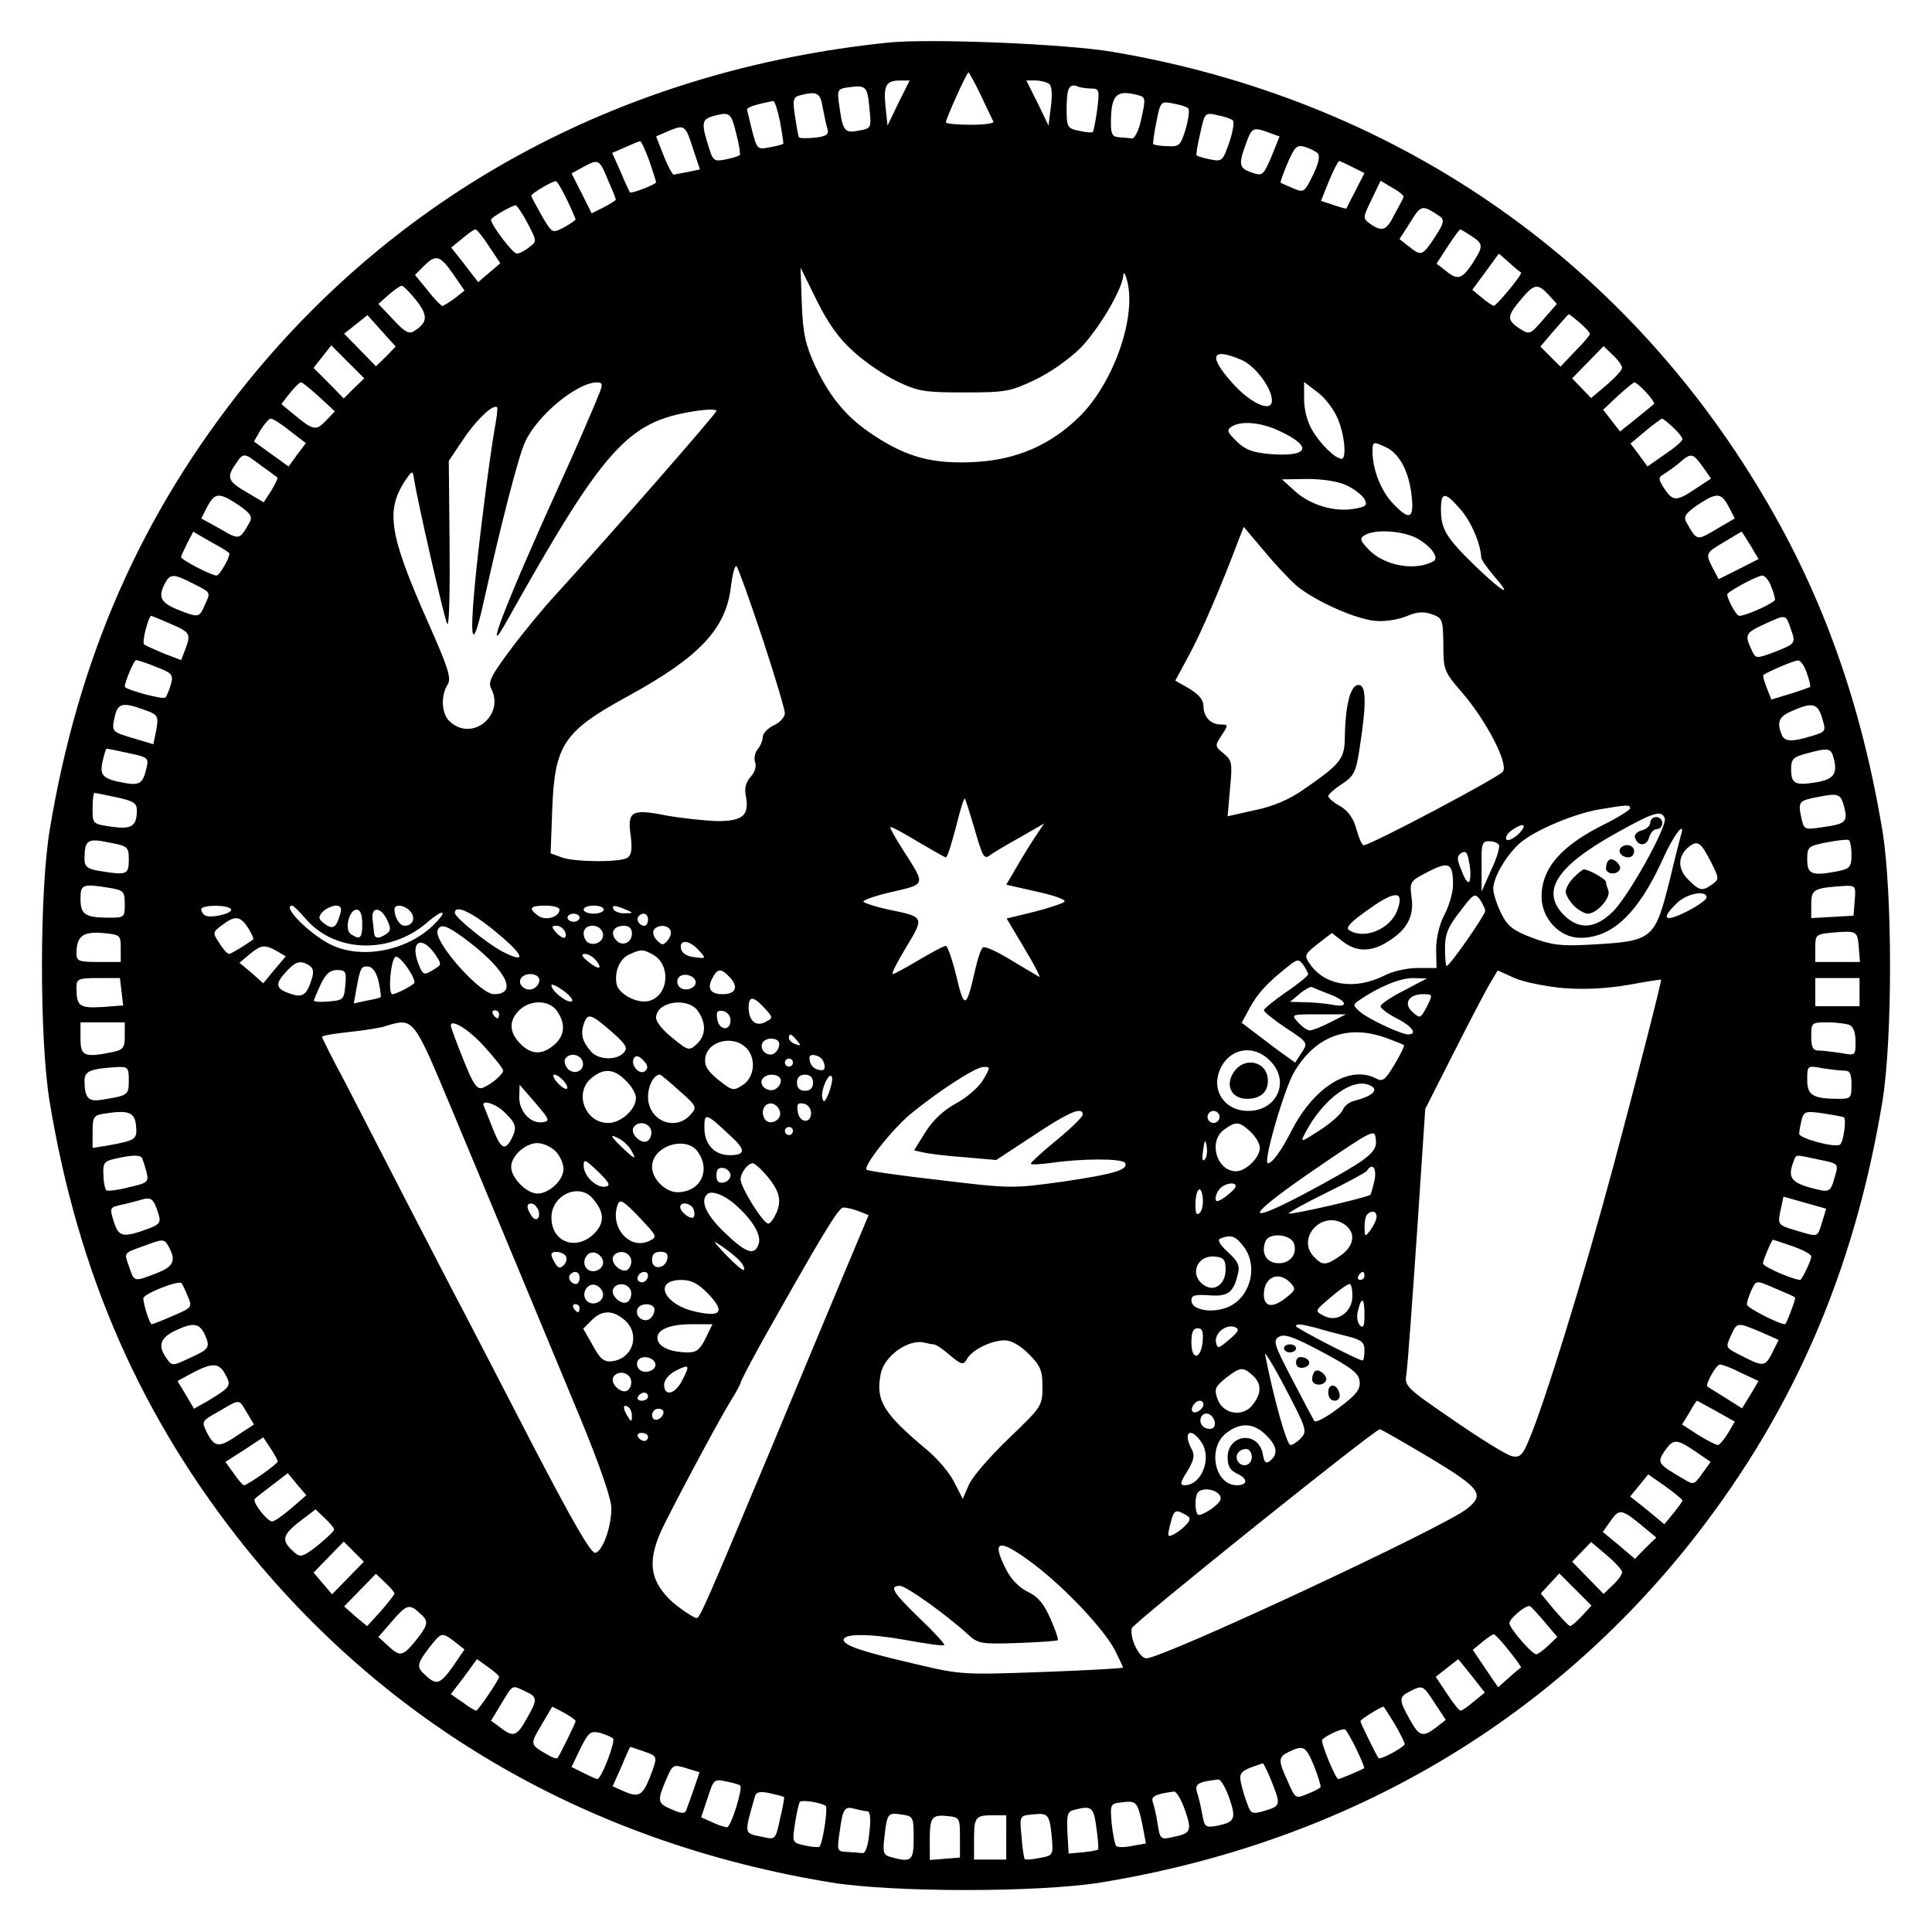 <?xml version="1.0" standalone="no"?>
<!DOCTYPE svg PUBLIC "-//W3C//DTD SVG 20010904//EN"
 "http://www.w3.org/TR/2001/REC-SVG-20010904/DTD/svg10.dtd">
<svg version="1.0" xmlns="http://www.w3.org/2000/svg"
 width="480pt" height="480pt" viewBox="0 0 480 480"
 preserveAspectRatio="xMidYMid meet">
<g transform="translate(0,480) scale(0.1,-0.1)"
fill="#000000" stroke="none">
<path d="M2205 4694 c-646 -67 -1200 -361 -1591 -844 -262 -325 -420 -683
-491 -1115 -25 -155 -25 -515 0 -670 71 -432 229 -790 491 -1115 362 -446 859
-730 1451 -827 155 -25 515 -25 670 0 592 97 1089 381 1451 827 262 325 420
683 491 1115 25 155 25 515 0 670 -52 313 -147 583 -296 833 -353 596 -925
986 -1616 1103 -116 20 -457 34 -560 23z m232 -131 c15 -32 29 -61 31 -65 2
-5 -24 -8 -57 -8 -34 0 -61 3 -61 6 0 9 52 124 56 124 2 0 16 -26 31 -57z
m-205 -19 l-27 -56 -5 48 c-5 52 1 64 37 64 l23 0 -28 -56z m374 48 c7 -4 9
-25 5 -56 l-6 -48 -27 56 -28 56 23 0 c12 0 27 -4 33 -8z m-446 -60 c5 -49 5
-51 -24 -56 -37 -8 -42 -2 -50 56 -7 45 -6 47 21 51 45 6 48 3 53 -51z m552
48 c19 0 20 -4 14 -52 -4 -29 -9 -54 -11 -56 -2 -2 -17 -1 -34 3 -29 6 -31 9
-31 54 0 52 6 65 28 56 7 -3 23 -5 34 -5z m-668 -47 c4 -21 9 -45 12 -54 4
-13 -4 -18 -31 -21 -20 -2 -38 -2 -40 1 -2 3 -6 27 -10 53 -6 40 -4 47 12 51
43 11 51 7 57 -30z m782 31 c20 -5 21 -8 10 -57 -6 -30 -17 -52 -24 -51 -6 1
-21 2 -32 3 -16 1 -20 8 -20 34 0 71 13 85 66 71z m-888 -66 c5 -29 9 -54 8
-55 -1 -2 -17 -6 -34 -9 -30 -6 -31 -5 -43 40 -6 25 -12 49 -13 53 -1 6 18 13
65 22 4 0 11 -23 17 -51z m1014 33 c4 -3 1 -26 -6 -51 -13 -42 -16 -45 -46
-43 -17 0 -33 3 -35 5 -1 1 2 26 8 55 10 51 11 52 41 46 17 -3 34 -8 38 -12z
m-1123 -62 c7 -27 11 -52 9 -54 -3 -3 -18 -8 -35 -11 -28 -6 -32 -3 -41 27
-20 62 -19 72 8 80 43 12 46 10 59 -42z m1234 32 c4 -4 0 -29 -9 -55 -16 -46
-18 -48 -47 -42 -17 3 -32 8 -34 10 -2 1 2 26 9 55 11 51 12 52 42 45 17 -3
34 -9 39 -13z m-1340 -74 l16 -48 -29 -6 c-16 -3 -32 -6 -36 -7 -3 0 -15 21
-25 47 l-19 48 32 14 c39 16 41 15 61 -48z m1431 43 l25 -9 -20 -50 c-21 -48
-22 -49 -51 -39 -31 11 -32 20 -8 83 11 28 17 29 54 15z m-1541 -69 c9 -27 17
-51 17 -54 0 -5 -62 -29 -65 -25 -1 2 -12 24 -23 51 l-21 47 32 14 c18 8 34
15 37 15 3 1 13 -21 23 -48z m1661 18 c6 -6 2 -26 -12 -54 -21 -43 -23 -44
-49 -33 -16 7 -30 13 -31 14 -2 1 6 23 17 49 18 41 23 46 43 40 13 -4 27 -11
32 -16z m-1764 -65 c11 -25 20 -47 20 -50 0 -2 -13 -10 -30 -19 l-30 -15 -25
50 -25 49 27 15 c40 22 42 21 63 -30z m1850 31 l30 -15 -22 -43 c-12 -23 -22
-43 -23 -45 -1 -1 -16 3 -33 9 l-30 10 20 50 c11 27 23 49 25 49 2 0 17 -7 33
-15z m-1952 -80 c12 -25 22 -48 22 -50 0 -2 -13 -11 -29 -20 -29 -15 -29 -15
-55 29 -14 25 -26 47 -26 50 0 5 50 35 61 36 3 0 15 -20 27 -45z m2079 5 c-1
-3 -11 -22 -22 -42 -20 -41 -31 -45 -61 -24 -19 14 -18 15 4 61 l22 46 30 -18
c17 -9 29 -20 27 -23z m-2176 -65 c23 -44 23 -45 4 -59 -11 -9 -25 -16 -31
-16 -10 0 -64 71 -64 84 0 6 51 35 61 36 3 0 17 -20 30 -45z m2267 17 c11 -8
9 -18 -13 -51 -31 -47 -34 -48 -65 -23 l-23 18 27 42 c27 44 29 44 74 14z
m-2363 -74 l28 -42 -27 -23 -28 -24 -33 43 -34 43 27 22 c15 13 30 23 33 23 4
0 19 -19 34 -42z m2440 26 c31 -20 31 -25 3 -69 -26 -39 -37 -42 -67 -17 l-22
17 28 43 c15 23 29 42 31 42 1 0 14 -7 27 -16z m124 -91 c5 -3 -61 -83 -68
-83 -3 1 -16 9 -29 20 l-24 20 33 45 33 45 25 -22 c14 -13 28 -24 30 -25z
m-2653 -4 l28 -41 -24 -19 c-14 -10 -28 -19 -31 -19 -3 0 -20 17 -37 39 l-31
38 22 22 c30 30 40 27 73 -20z m994 -192 c28 -26 77 -59 108 -74 52 -25 67
-28 167 -28 103 0 114 2 176 31 39 19 86 52 114 80 46 48 104 146 106 181 1
10 5 2 10 -17 22 -91 -35 -251 -118 -334 -73 -72 -158 -109 -264 -114 -102 -5
-165 12 -246 65 -69 45 -109 93 -147 172 -25 55 -31 81 -34 156 l-3 90 40 -81
c28 -57 56 -96 91 -127z m-1086 127 c30 -38 29 -56 -6 -77 -11 -8 -24 -1 -51
29 l-37 39 26 23 c14 12 28 22 32 22 4 0 20 -16 36 -36z m2813 14 l21 -23 -34
-39 c-33 -38 -34 -38 -59 -22 -32 21 -31 31 3 71 33 40 42 42 69 13z m-2888
-154 l-25 -24 -39 40 -40 41 29 23 29 23 35 -39 35 -39 -24 -25z m2966 84 c14
-12 25 -24 25 -28 0 -3 -17 -23 -37 -43 l-36 -38 -25 25 -25 25 34 40 c19 21
35 40 36 40 2 1 14 -9 28 -21z m-3046 -163 l-25 -25 -37 38 -38 38 22 28 22
28 41 -41 41 -41 -26 -25z m3151 51 c0 -6 -18 -25 -39 -43 l-38 -32 -24 25
-23 24 39 40 39 40 23 -22 c13 -12 23 -26 23 -32z m-946 20 c34 -14 76 -70 76
-101 0 -31 -52 -8 -97 42 -62 69 -54 91 21 59z m-2291 -92 l39 -36 -23 -24
c-24 -25 -31 -24 -82 19 l-28 23 21 27 c12 15 24 27 28 27 4 0 24 -17 45 -36z
m698 14 c-18 -46 -70 -165 -99 -228 -136 -299 -198 -461 -130 -338 238 424
297 490 461 516 31 5 57 6 57 1 0 -6 -256 -299 -397 -454 -31 -33 -82 -95
-114 -138 -48 -64 -57 -82 -49 -97 35 -66 -46 -134 -102 -83 -21 18 -24 64 -6
92 10 16 2 41 -50 158 -95 215 -104 274 -56 348 17 25 19 27 22 9 9 -60 76
-351 83 -364 5 -9 7 76 6 195 l-2 210 37 55 c33 49 74 87 83 78 2 -2 -1 -26
-6 -53 -5 -28 -18 -117 -28 -200 -38 -301 -37 -403 3 -220 41 184 85 355 101
388 31 66 127 145 177 147 14 0 16 -4 9 -22z m1833 -69 c17 -41 22 -99 9 -99
-16 1 -52 36 -72 70 -13 21 -21 52 -21 78 l0 43 34 -26 c19 -14 41 -44 50 -66z
m766 66 c13 -14 22 -27 19 -29 -2 -2 -22 -18 -44 -36 l-40 -32 -21 27 -21 27
36 34 c20 18 39 34 42 34 3 0 16 -11 29 -25z m-3369 -96 l39 -30 -22 -29 -21
-29 -43 31 -43 31 16 28 c10 16 21 29 26 29 5 0 27 -14 48 -31z m3436 9 c13
-12 23 -25 23 -29 0 -5 -20 -22 -44 -38 l-43 -30 -21 29 -21 28 37 31 c20 17
39 30 41 31 3 0 15 -10 28 -22z m-982 -7 c88 -40 79 -67 -21 -59 -43 4 -61 11
-82 32 -23 22 -25 28 -12 36 23 15 71 11 115 -9z m268 -42 c33 -15 57 -59 64
-119 7 -60 -5 -65 -48 -19 -28 30 -49 83 -49 127 0 25 1 26 33 11z m-2794 -46
c20 -14 38 -28 40 -29 2 -2 -5 -16 -15 -33 l-19 -29 -42 25 c-47 27 -51 37
-27 71 19 28 20 28 63 -5z m3581 -2 l21 -30 -38 -25 c-47 -32 -57 -32 -78 0
-15 23 -15 28 -3 35 8 5 26 17 39 28 31 27 34 26 59 -8z m-884 -47 c19 -9 39
-25 44 -34 8 -15 4 -19 -25 -24 -48 -9 -110 9 -148 44 l-32 29 63 1 c39 0 77
-6 98 -16z m-2753 -49 c30 -21 35 -29 27 -43 -25 -44 -25 -44 -73 -16 l-47 26
15 29 c19 36 30 36 78 4z m3035 -10 c27 -30 51 -87 52 -120 0 -5 14 -25 30
-44 51 -58 26 -45 -43 21 -74 72 -87 93 -87 142 0 45 10 45 48 1z m667 6 l15
-29 -46 -27 c-49 -29 -48 -29 -74 17 -8 14 -3 22 27 43 48 32 59 32 78 -4z
m-1074 -196 c48 -40 157 -88 204 -88 22 -1 54 5 72 13 24 10 40 11 60 4 27 -9
28 -13 29 -76 0 -63 2 -67 46 -118 59 -68 116 -176 102 -197 -8 -13 -329 -183
-346 -183 -4 0 -12 18 -18 40 -7 26 -20 45 -40 57 -17 9 -30 21 -30 25 0 4 15
18 34 30 31 21 35 29 45 96 17 111 15 154 -6 150 -19 -3 -31 -54 -32 -136 -1
-48 -13 -62 -103 -124 -36 -25 -76 -42 -121 -51 l-67 -15 6 69 c6 63 5 70 -16
87 -22 18 -22 19 -5 45 17 26 17 27 -2 27 -25 0 -43 19 -43 46 0 15 -12 29
-35 43 l-35 20 34 63 c29 53 80 171 125 291 l11 28 49 -58 c27 -33 64 -72 82
-88z m-2651 80 c0 -13 -25 -55 -32 -55 -12 0 -88 39 -88 46 0 3 7 18 15 34
l15 29 45 -26 c25 -13 45 -26 45 -28z m2955 35 c33 -20 50 -46 37 -54 -45 -26
-124 -12 -163 30 -20 21 -21 27 -9 34 27 17 101 11 135 -10z m824 -15 l20 -34
-49 -25 -50 -25 -16 30 c-17 35 -17 35 34 65 20 12 38 23 39 23 0 1 10 -15 22
-34z m-2455 -230 c31 -94 56 -178 56 -187 0 -9 -12 -23 -27 -30 -16 -7 -28
-21 -28 -29 0 -9 -6 -23 -13 -31 -7 -9 -9 -23 -6 -32 4 -10 -1 -25 -11 -36
-12 -13 -16 -29 -12 -47 9 -49 -7 -63 -71 -63 -31 1 -88 7 -127 14 -86 17 -97
11 -88 -51 4 -33 2 -47 -8 -54 -19 -12 -132 -11 -164 1 l-27 10 4 108 c6 163
28 195 191 284 175 96 241 166 253 271 4 32 10 54 14 50 4 -4 33 -85 64 -178z
m-1414 135 c45 -23 44 -20 28 -55 -13 -30 -15 -30 -68 -9 -41 17 -48 31 -30
65 13 24 21 24 70 -1z m3920 -6 c6 -14 10 -29 10 -34 0 -7 -71 -40 -89 -40 -8
0 -34 50 -29 55 14 13 76 45 86 45 7 0 17 -12 22 -26z m-3976 -94 c49 -21 51
-25 36 -64 l-10 -26 -42 16 c-24 10 -46 20 -50 23 -6 6 11 71 18 71 1 0 23 -9
48 -20z m4025 -12 c13 -37 13 -37 -43 -59 -44 -16 -44 -16 -55 8 -17 36 -14
41 32 62 55 25 53 26 66 -11z m-4061 -95 c39 -15 43 -19 37 -42 -4 -14 -10
-29 -14 -34 -6 -6 -101 20 -101 27 0 12 23 66 28 66 4 0 26 -7 50 -17z m4101
-15 c6 -17 10 -33 8 -35 -2 -1 -24 -9 -50 -17 l-46 -14 -12 30 c-6 16 -10 30
-8 31 15 10 76 36 86 36 6 1 16 -13 22 -31z m-4132 -91 c37 -13 38 -16 30 -57
l-6 -29 -47 14 c-57 17 -57 17 -49 54 7 34 20 37 72 18z m4170 -21 c10 -33 10
-34 -27 -45 -50 -15 -67 -14 -74 5 -12 31 -6 44 27 58 50 22 63 19 74 -18z
m-4208 -87 c48 -10 51 -12 45 -37 -9 -39 -17 -44 -56 -37 -53 10 -61 18 -53
54 4 17 8 31 10 31 2 0 27 -5 54 -11z m4237 -14 c10 -38 -1 -52 -46 -59 -51
-8 -60 -3 -60 34 0 24 5 29 38 38 56 15 61 14 68 -13z m-4266 -96 c41 -9 50
-14 50 -32 0 -40 -13 -48 -63 -41 -47 7 -47 7 -47 45 0 22 2 39 5 39 2 0 27
-5 55 -11z m4292 -24 c9 -37 4 -42 -53 -50 -47 -7 -47 -7 -54 25 -8 38 -6 41
42 50 51 10 56 8 65 -25z m-2162 -50 c22 -77 25 -82 42 -68 7 5 40 25 73 43
l59 34 -20 -30 c-11 -16 -32 -50 -47 -76 l-27 -46 75 -17 c42 -9 73 -20 70
-25 -3 -4 -36 -15 -74 -25 l-70 -17 44 -74 c25 -41 41 -73 37 -71 -4 2 -35 21
-69 41 -34 21 -66 36 -71 32 -5 -3 -14 -31 -21 -63 -20 -89 -26 -90 -45 -8
-10 41 -22 75 -26 75 -5 0 -35 -16 -67 -35 -32 -19 -61 -35 -65 -35 -4 0 11
30 33 66 46 76 46 76 -43 94 -32 7 -60 16 -63 20 -2 3 30 15 71 24 85 20 84
16 29 102 -20 31 -35 58 -33 59 2 2 32 -14 68 -36 36 -21 67 -39 70 -39 4 0
14 34 25 75 10 41 20 73 22 71 2 -2 12 -34 23 -71z m1630 47 c0 -4 -25 -20
-56 -36 -114 -55 -164 -112 -164 -184 0 -54 45 -102 96 -102 80 0 144 61 205
195 27 61 58 100 45 59 -3 -11 -15 -57 -26 -104 -39 -156 -41 -158 -200 -167
-71 -4 -95 -1 -143 17 -47 18 -61 28 -77 60 -11 22 -20 50 -20 62 0 30 37 91
72 118 40 31 132 69 191 79 71 12 77 12 77 3z m86 -25 c7 -20 -92 -198 -131
-234 -43 -41 -82 -43 -119 -7 -59 59 -20 121 129 204 95 53 113 58 121 37z
m-363 -39 c-13 -12 -26 -18 -30 -14 -4 4 1 14 11 22 31 22 43 17 19 -8z
m-3453 -64 c0 -37 -5 -39 -72 -28 -31 5 -38 11 -38 29 0 48 7 53 60 42 48 -9
50 -11 50 -43z m4280 12 c0 -29 -4 -34 -31 -40 -67 -13 -79 -9 -79 28 0 32 2
34 48 43 26 5 50 8 55 6 4 -2 7 -19 7 -37z m-876 25 c3 -5 -5 -33 -19 -62
l-24 -54 0 63 c-1 55 1 62 18 62 11 0 22 -4 25 -9z m527 -43 c20 -40 21 -42 3
-55 -25 -18 -31 -17 -60 12 -27 27 -26 59 3 82 21 16 29 10 54 -39z m-600 -47
c-2 -8 -11 2 -19 24 -13 31 -13 38 -1 46 11 6 15 1 19 -24 4 -17 4 -38 1 -46z
m-41 -9 c0 -18 -9 -51 -21 -74 -13 -24 -21 -59 -21 -87 l1 -46 -47 0 c-26 0
-62 -8 -81 -18 -75 -38 -151 -26 -188 30 -13 19 -11 23 21 48 l35 27 27 -21
c33 -26 70 -27 111 -1 48 29 67 63 60 110 -5 40 -4 41 41 64 52 27 62 22 62
-32z m-3337 -8 c34 -6 37 -9 37 -40 0 -33 -1 -34 -39 -34 -59 0 -71 8 -71 46
0 37 4 39 73 28z m4335 -31 l-3 -38 -52 -3 -53 -3 0 35 c0 37 7 40 83 45 27 1
28 -1 25 -36z m-1137 -26 c-18 -46 -82 -72 -119 -48 -10 6 3 20 50 53 66 47
88 45 69 -5z m219 0 c0 -10 -88 -137 -96 -137 -2 0 -4 20 -4 44 0 34 7 53 37
91 34 45 37 47 50 30 7 -11 13 -23 13 -28z m550 33 c0 -5 -22 -21 -50 -35 -54
-27 -65 -19 -25 20 24 25 75 35 75 15z m-3666 -29 c6 -10 -52 -24 -65 -15 -5
3 -9 9 -9 15 0 11 67 12 74 0z m184 -22 c72 -86 209 -91 302 -12 45 39 55 31
13 -9 -67 -62 -178 -82 -253 -44 -53 27 -121 96 -94 96 3 0 17 -14 32 -31z
m87 9 c-10 -34 -18 -38 -39 -23 -15 12 -16 16 -5 29 8 8 22 15 32 16 14 0 17
-5 12 -22z m175 7 c13 -16 6 -35 -15 -35 -12 0 -25 21 -25 41 0 14 26 11 40
-6z m370 5 c0 -18 -34 -29 -53 -15 -25 18 -21 25 18 25 19 0 35 -4 35 -10z
m110 0 c0 -5 -11 -10 -25 -10 -14 0 -25 5 -25 10 0 6 11 10 25 10 14 0 25 -4
25 -10z m55 0 c19 -8 19 -9 -2 -9 -12 -1 -25 4 -28 9 -7 12 2 12 30 0z m-655
-35 c0 -36 -5 -41 -28 -26 -17 10 -5 61 14 61 9 0 14 -12 14 -35z m62 9 c10
-21 9 -27 -3 -35 -20 -13 -29 -11 -30 6 -1 8 -2 21 -3 28 -6 35 20 36 36 1z
m272 -31 c69 -57 76 -79 14 -47 -38 20 -118 85 -118 96 0 22 43 2 104 -49z
m206 37 c0 -5 -7 -10 -15 -10 -8 0 -15 5 -15 10 0 6 7 10 15 10 8 0 15 -4 15
-10z m170 -5 c0 -8 -4 -15 -9 -15 -13 0 -22 16 -14 24 11 11 23 6 23 -9z
m-994 -20 c9 -14 15 -27 13 -29 -19 -14 -55 -36 -60 -36 -4 0 -15 12 -24 27
-17 25 -17 27 6 44 32 25 46 24 65 -6z m553 -38 c91 -71 117 -127 58 -127 -34
0 -149 129 -140 158 7 20 25 13 82 -31z m235 28 c3 -8 2 -15 -3 -15 -5 0 -14
7 -21 15 -10 12 -10 15 3 15 8 0 17 -7 21 -15z m93 -1 c7 -18 -14 -35 -34 -27
-7 3 -13 14 -13 24 0 24 38 26 47 3z m73 -3 c0 -24 -25 -34 -40 -16 -15 18 -5
35 21 35 12 0 19 -7 19 -19z m95 9 c4 -6 1 -18 -6 -26 -11 -13 -14 -13 -27 0
-8 8 -11 19 -8 25 9 14 33 14 41 1z m-1365 -46 l0 -34 -55 0 c-49 0 -55 2 -55
21 0 42 15 55 64 51 45 -4 46 -5 46 -38z m4318 3 l3 -37 -55 0 -56 0 0 34 c0
34 1 35 43 39 60 5 62 4 65 -36z m-3539 -15 c19 -28 19 -28 0 -40 -26 -16 -28
-16 -40 15 -20 53 7 70 40 25z m657 7 c19 -21 19 -21 -11 -17 -19 2 -31 10
-33 21 -5 24 21 22 44 -4z m-1048 -2 l22 -13 -28 -33 -28 -34 -29 26 -30 25
25 21 c29 24 37 25 68 8z m933 -8 c47 -25 41 -103 -9 -116 -29 -7 -75 17 -80
42 -6 30 7 62 30 73 30 14 35 14 59 1z m-591 -70 c0 -5 -45 -29 -55 -29 -12 0
-4 89 8 93 10 3 45 -44 47 -64z m450 56 c19 -23 8 -26 -19 -4 -16 13 -18 19
-8 19 8 0 20 -7 27 -15z m1770 -36 c0 -3 -25 -24 -55 -44 -30 -21 -55 -41 -55
-45 0 -4 25 -24 55 -44 55 -36 55 -37 39 -61 l-16 -25 -42 30 c-22 17 -52 39
-66 50 l-25 19 20 37 c19 35 42 61 95 103 23 18 26 19 38 4 6 -9 12 -20 12
-24z m-2481 22 c9 -6 11 -16 6 -32 -13 -42 -23 -49 -56 -37 -35 12 -36 24 -7
55 23 25 35 28 57 14z m172 -41 c4 -19 6 -36 5 -37 -1 -2 -17 -6 -35 -9 l-32
-7 7 39 c9 50 12 56 32 52 9 -2 19 -18 23 -38z m-83 -7 c-3 -36 -5 -38 -40
-41 -21 -2 -38 -1 -38 2 0 3 8 21 17 41 12 25 23 35 40 35 22 0 24 -4 21 -37z
m956 18 c22 -24 13 -41 -19 -41 -30 0 -39 14 -25 40 13 25 22 25 44 1z m2071
-26 c53 -4 107 -1 160 8 44 8 81 14 82 13 2 -2 -66 -267 -118 -461 -74 -276
-173 -596 -211 -684 -15 -36 -22 -43 -41 -39 -12 2 -77 42 -145 89 -117 80
-123 85 -118 114 3 17 14 172 26 345 l21 315 71 140 c39 77 79 154 90 172 l19
32 42 -19 c23 -10 78 -21 122 -25z m-2545 20 c0 -9 -7 -18 -16 -22 -18 -7 -39
11 -30 26 11 17 46 13 46 -4z m388 -2 c5 -17 -26 -29 -40 -15 -6 6 -7 15 -3
22 9 14 37 9 43 -7z m-1426 -27 l4 -34 -53 -4 c-56 -3 -63 2 -63 48 0 22 4 24
54 24 l54 0 4 -34z m3186 3 c-32 -16 -58 -34 -58 -39 0 -5 18 -19 40 -30 39
-20 53 -40 28 -40 -19 1 -100 39 -120 57 -17 15 -17 17 -1 28 48 33 101 55
133 55 l35 -1 -57 -30z m1132 -4 l0 -35 -55 0 -55 0 0 35 0 35 55 0 55 0 0
-35z m-3200 -23 c-12 -4 -50 26 -50 40 0 5 14 -2 31 -14 16 -12 25 -24 19 -26z
m1883 18 c45 -17 49 -35 6 -26 -17 3 -48 6 -68 6 l-36 1 24 20 c13 11 27 18
30 17 3 -2 23 -10 44 -18z m242 -31 c-16 -30 -17 -30 -36 -13 -23 21 -9 44 27
44 24 0 24 -1 9 -31z m-1646 -3 c22 -24 22 -25 3 -35 -24 -13 -42 3 -42 36 0
29 11 29 39 -1z m-515 -8 c23 -33 19 -64 -11 -87 -30 -24 -58 -20 -85 11 -23
27 -23 53 2 78 27 27 75 26 94 -2z m350 0 c21 -30 20 -61 -3 -82 -19 -17 -21
-17 -60 15 -23 18 -41 40 -41 50 0 41 79 53 104 17z m-494 -8 c0 -5 -2 -10 -4
-10 -3 0 -8 5 -11 10 -3 6 -1 10 4 10 6 0 11 -4 11 -10z m575 -15 c0 -28 -29
-25 -33 3 -3 19 0 23 15 20 10 -2 18 -12 18 -23z m-290 -33 c30 -27 35 -36 25
-47 -17 -20 -64 -19 -82 3 -22 25 -26 44 -17 70 10 26 17 24 74 -26z m1780 28
c-22 -11 -44 -20 -51 -20 -6 0 -19 9 -29 20 -18 20 -17 20 51 20 l68 0 -39
-20z m-2995 -34 c0 -30 -4 -34 -31 -40 -70 -14 -79 -10 -79 34 l0 40 55 0 55
0 0 -34z m812 -181 c87 -208 163 -391 318 -764 52 -126 80 -208 79 -230 -1
-48 -22 -105 -40 -109 -11 -2 -58 81 -154 265 -76 147 -155 300 -175 338 -21
39 -81 156 -135 260 -54 105 -124 241 -156 303 -33 61 -59 114 -59 116 0 3 30
8 67 12 37 4 78 10 92 15 69 21 68 21 163 -206z m83 153 c25 -28 45 -53 45
-58 0 -9 -31 -36 -52 -43 -13 -4 -23 10 -47 71 -17 42 -31 80 -31 84 0 18 46
-10 85 -54z m3389 56 c10 -4 16 -18 16 -41 0 -36 0 -36 -37 -29 -21 3 -46 6
-55 6 -14 0 -18 8 -18 35 0 34 1 35 39 35 22 0 46 -3 55 -6z m-1144 -35 c19
-7 37 -14 38 -16 2 -1 -8 -22 -23 -47 -23 -39 -30 -44 -45 -36 -65 35 -154
-19 -210 -127 -27 -53 -49 -83 -60 -83 -13 0 40 183 65 226 54 92 137 121 235
83z m-1470 -4 c11 -13 10 -14 -4 -9 -9 3 -16 10 -16 15 0 13 6 11 20 -6z
m-122 -23 c21 -27 15 -70 -13 -88 -23 -15 -26 -14 -60 13 -26 21 -35 34 -33
53 5 46 75 61 106 22z m75 22 c9 -10 -4 -34 -18 -34 -17 0 -28 17 -20 30 7 11
28 13 38 4z m1222 -49 c51 -50 19 -125 -54 -125 -61 0 -95 55 -67 109 25 48
82 56 121 16z m-1708 -1 c8 -22 -18 -37 -36 -20 -7 8 -10 19 -7 25 10 16 36
13 43 -5z m157 -24 c-14 -14 -39 14 -29 31 5 8 12 6 23 -5 11 -11 13 -19 6
-26z m444 16 c3 -13 -1 -17 -14 -14 -11 2 -20 11 -22 22 -3 13 1 17 14 14 11
-2 20 -11 22 -22z m-78 4 c0 -5 -4 -10 -10 -10 -5 0 -10 5 -10 10 0 6 5 10 10
10 6 0 10 -4 10 -10z m-1650 -45 c0 -36 -1 -37 -72 -48 -29 -4 -38 7 -38 48 0
24 14 30 83 34 25 1 27 -2 27 -34z m2123 3 c-10 -18 -41 -45 -67 -59 -32 -17
-58 -42 -77 -72 l-28 -45 22 -5 c12 -3 58 -9 102 -12 l80 -7 93 61 c87 58 122
73 122 52 0 -6 -29 -34 -64 -63 -36 -29 -65 -56 -65 -59 -1 -3 23 -2 52 2 75
11 175 11 182 0 10 -17 -27 -28 -156 -47 -124 -17 -128 -17 -303 4 -98 11
-181 23 -183 26 -9 9 65 102 110 139 71 58 161 116 180 116 18 1 18 0 0 -31z
m2140 22 c13 0 17 -8 17 -35 0 -33 -2 -35 -32 -35 -64 0 -78 9 -78 47 0 36 0
36 38 29 20 -3 45 -6 55 -6z m-3028 -25 c14 -13 25 -32 25 -43 0 -28 -37 -62
-69 -62 -58 0 -86 76 -41 112 30 25 56 23 85 -7z m-155 0 c20 -24 6 -28 -15
-5 -10 11 -13 20 -8 20 6 0 16 -7 23 -15z m289 -26 c43 -38 43 -40 26 -59 -38
-42 -105 -14 -105 45 0 28 15 56 30 55 3 -1 25 -19 49 -41z m251 26 c0 -9 -7
-18 -16 -22 -18 -7 -39 11 -30 26 11 17 46 13 46 -4z m80 -5 c0 -13 -7 -20
-20 -20 -13 0 -20 7 -20 20 0 13 7 20 20 20 13 0 20 -7 20 -20z m39 -26 c-9
-22 -13 -25 -16 -12 -5 19 18 69 24 52 2 -6 -2 -24 -8 -40z m1349 17 c17 -10
-1 -25 -40 -35 -15 -3 -29 -14 -32 -24 -4 -9 -29 -32 -57 -50 -46 -30 -49 -31
-38 -10 46 90 125 146 167 119z m-2059 -89 c-30 -5 -59 26 -59 62 l1 31 39
-45 c35 -41 37 -45 19 -48z m-94 23 c28 -27 30 -37 15 -66 -16 -29 -26 -23
-46 28 -11 27 -20 51 -22 55 -8 18 31 6 53 -17z m683 2 c4 -21 -27 -35 -38
-17 -12 19 0 42 19 38 9 -2 17 -11 19 -21z m77 -2 c0 -28 -29 -25 -33 3 -3 19
0 23 15 20 10 -2 18 -12 18 -23z m-1677 -32 c3 -34 0 -36 -70 -49 l-38 -6 0
40 c0 37 3 41 28 45 61 10 77 4 80 -30z m2692 22 c0 -8 -7 -15 -15 -15 -8 0
-15 7 -15 15 0 8 7 15 15 15 8 0 15 -7 15 -15z m1551 -1 c7 -4 -1 -63 -10 -68
-13 -8 -101 16 -101 27 0 7 3 22 6 35 6 21 10 22 53 16 25 -4 49 -8 52 -10z
m-2764 -48 c36 -33 35 -46 -4 -46 -38 0 -63 27 -63 68 0 39 3 38 67 -22z
m-200 18 c3 -8 1 -20 -6 -27 -14 -14 -47 15 -37 32 10 16 36 13 43 -5z m1490
-6 c13 -12 23 -30 23 -40 0 -24 -35 -58 -59 -58 -49 0 -70 76 -29 104 29 21
37 20 65 -6z m-1137 2 c0 -5 -4 -10 -10 -10 -5 0 -10 5 -10 10 0 6 5 10 10 10
6 0 10 -4 10 -10z m1419 -70 c-17 -14 -86 -53 -152 -88 -157 -82 -139 -52 43
72 131 89 135 91 138 67 3 -20 -4 -32 -29 -51z m-1818 17 c10 -18 6 -17 -20 7
-36 34 -39 41 -11 26 11 -6 25 -20 31 -33z m1422 -18 c-6 -6 -7 3 -4 23 4 28
6 29 9 9 2 -13 0 -27 -5 -32z m-1613 21 c11 -11 20 -31 20 -44 0 -32 -45 -69
-74 -60 -27 8 -56 41 -56 65 0 27 35 59 65 59 14 0 34 -9 45 -20z m354 -2 c33
-47 5 -100 -51 -100 -30 0 -63 33 -63 63 0 52 85 79 114 37z m-1381 -15 c2 -5
7 -20 11 -35 6 -25 3 -27 -45 -38 -27 -7 -53 -10 -55 -7 -3 3 -7 20 -7 38 -2
29 2 34 28 40 43 10 63 10 68 2z m4166 -4 c49 -10 49 -10 40 -41 -12 -42 -12
-42 -64 -28 -45 13 -54 26 -39 64 7 19 1 18 63 5z m-3014 -67 c-22 -5 -55 26
-55 52 0 17 4 16 36 -15 27 -26 32 -35 19 -37z m392 36 c38 -42 46 -67 33 -99
-7 -16 -16 -29 -21 -29 -13 0 -69 90 -69 110 0 16 18 40 30 40 4 0 16 -10 27
-22z m-82 -8 c0 -8 -8 -16 -17 -18 -13 -2 -18 3 -18 18 0 15 5 20 18 18 9 -2
17 -10 17 -18z m1600 -12 c-4 -18 -9 -34 -10 -36 -6 -7 -199 -51 -203 -47 -2
2 39 25 92 51 53 26 99 51 102 55 13 22 25 7 19 -23z m-345 -15 c0 -5 -12 -16
-25 -26 -19 -13 -25 -15 -25 -4 0 7 5 18 12 25 13 13 38 16 38 5z m-89 -66
c-8 -8 -11 -2 -11 19 0 40 14 54 18 19 2 -15 -1 -32 -7 -38z m-1509 36 c30
-34 31 -61 4 -88 -45 -44 -106 -21 -106 40 0 56 68 87 102 48z m356 -17 c42
-37 64 -75 57 -96 -10 -31 -31 -24 -85 28 -46 44 -61 78 -43 95 10 11 45 -3
71 -27z m-1434 -23 c6 -19 2 -25 -21 -34 -67 -25 -78 -23 -90 15 -11 35 -10
36 15 42 15 3 38 9 52 13 26 8 32 3 44 -36z m4133 -19 c-12 -39 -8 -38 -65
-21 -47 14 -46 14 -37 56 l6 28 53 -15 53 -15 -10 -33z m-2916 -48 c-49 -21
-97 37 -76 92 5 14 15 8 53 -32 46 -49 46 -49 23 -60z m-274 79 c8 -22 -6 -33
-17 -15 -13 20 -12 30 0 30 6 0 13 -7 17 -15z m386 1 c3 -8 3 -17 0 -20 -7 -7
-33 13 -33 25 0 15 27 10 33 -5z m410 -5 l25 -10 -58 -138 c-32 -76 -117 -280
-189 -453 -153 -365 -172 -410 -180 -410 -8 0 -51 30 -66 45 -54 53 -57 103
-14 189 55 109 142 270 166 308 13 21 23 40 23 43 0 3 23 47 51 98 148 263
192 337 204 337 8 0 25 -4 38 -9z m1287 -14 c0 -7 -7 -22 -15 -33 -14 -18 -14
-18 -15 7 0 14 3 29 7 32 11 11 23 8 23 -6z m-77 -21 c26 -20 21 -52 -12 -75
-35 -25 -45 -26 -65 -5 -49 48 22 122 77 80z m-254 -52 c40 -51 16 -134 -45
-154 -40 -13 -84 -3 -84 19 0 13 8 15 43 13 47 -4 61 6 72 51 6 22 2 32 -24
56 -21 19 -27 31 -19 34 26 10 37 7 57 -19z m126 6 c9 -28 -13 -52 -44 -48
-26 3 -38 26 -27 54 9 23 63 18 71 -6z m-2795 -9 c18 -34 11 -48 -33 -65 -55
-21 -53 -21 -66 16 -13 37 -15 34 35 52 51 19 52 19 64 -3z m1420 -36 c7 -8
11 -18 8 -20 -2 -3 -22 14 -44 37 -35 37 -36 39 -8 20 17 -12 37 -28 44 -37z
m2613 39 c26 -9 47 -20 47 -26 0 -8 -18 -47 -26 -57 -5 -6 -94 31 -94 40 0 8
22 59 25 59 1 0 22 -7 48 -16z m-3047 -25 c3 -6 1 -16 -5 -22 -9 -9 -14 -8
-21 3 -5 8 -10 18 -10 23 0 11 28 8 36 -4z m92 -12 c4 -20 -25 -34 -40 -19
-15 15 -1 44 19 40 10 -2 19 -11 21 -21z m69 7 c3 -8 1 -20 -6 -27 -14 -14
-47 15 -37 32 10 16 36 13 43 -5z m91 -1 c-5 -26 -38 -29 -38 -4 0 15 6 21 21
21 14 0 19 -5 17 -17z m1387 -27 c0 -36 -27 -56 -52 -40 -40 25 -20 77 26 72
21 -2 26 -8 26 -32z m-1605 -21 c0 -8 -4 -15 -9 -15 -13 0 -22 16 -14 24 11
11 23 6 23 -9z m170 7 c0 -13 -12 -22 -22 -16 -10 6 -1 24 13 24 5 0 9 -4 9
-8z m1780 -2 c0 -5 -5 -10 -11 -10 -5 0 -7 5 -4 10 3 6 8 10 11 10 2 0 4 -4 4
-10z m-185 -16 c15 -16 15 -19 -11 -39 -33 -26 -54 -22 -54 9 0 43 36 59 65
30z m-2738 -36 c11 -25 10 -27 -37 -47 -27 -12 -51 -21 -53 -21 -5 0 -20 47
-21 64 -1 11 87 46 95 38 3 -4 10 -19 16 -34z m1293 7 c42 -44 32 -58 -31 -44
-80 17 -108 79 -36 79 25 0 42 -9 67 -35z m2688 -2 c6 -3 12 -6 12 -8 0 -7
-22 -65 -25 -65 -15 0 -95 41 -95 49 0 6 5 21 11 35 12 25 12 25 48 10 20 -9
42 -18 49 -21z m-2950 4 c4 -20 -25 -34 -40 -19 -15 15 -1 44 19 40 10 -2 19
-11 21 -21z m69 7 c3 -8 1 -20 -6 -27 -14 -14 -47 15 -37 32 10 16 36 13 43
-5z m1793 -14 c0 -40 -38 -67 -71 -49 -23 12 -23 12 16 45 22 19 43 34 48 34
4 0 7 -13 7 -30z m30 -47 c0 -27 -3 -34 -11 -26 -7 7 -9 23 -5 37 9 37 16 32
16 -11z m-1950 17 c0 -5 -2 -10 -4 -10 -3 0 -8 5 -11 10 -3 6 -1 10 4 10 6 0
11 -4 11 -10z m183 4 c9 -10 -4 -34 -18 -34 -17 0 -28 17 -20 30 7 11 28 13
38 4z m-73 -32 c42 -34 24 -98 -30 -104 -19 -2 -29 5 -47 39 l-24 42 21 21
c25 25 51 26 80 2z m-1041 -38 c14 -32 11 -36 -40 -59 -40 -19 -42 -19 -55 0
-22 30 -17 50 19 68 46 22 62 21 76 -9z m1244 -9 c-13 -27 -23 -35 -42 -35
-41 0 -69 11 -76 28 -10 25 23 42 82 42 l53 0 -17 -35z m1301 -3 c-27 -23 -29
-24 -33 -7 -4 23 25 46 47 38 12 -5 10 -11 -14 -31z m216 29 c19 -6 54 -15 78
-21 35 -9 42 -15 42 -35 0 -14 -2 -25 -5 -25 -10 0 -165 80 -165 85 0 7 10 6
50 -4z m1104 -10 l45 -20 -15 -30 c-18 -37 -23 -37 -74 -11 -45 23 -44 20 -28
55 14 30 14 30 72 6z m-1386 -23 c-4 -46 -28 -49 -28 -4 0 26 4 36 16 36 11 0
14 -8 12 -32z m390 -100 c2 -20 -8 -33 -52 -66 -30 -23 -58 -38 -61 -32 -3 5
-28 52 -55 104 -45 86 -48 96 -32 105 13 8 38 -1 107 -38 73 -39 91 -53 93
-73z m-1058 92 c5 0 23 -12 40 -27 29 -24 33 -25 42 -10 12 23 61 47 94 47 16
0 38 -12 60 -34 29 -29 34 -41 34 -82 0 -47 -2 -49 -84 -128 -47 -45 -91 -96
-99 -115 l-15 -35 -21 41 c-11 23 -41 58 -67 80 -109 91 -129 123 -116 189 8
45 70 89 110 78 8 -2 17 -4 22 -4z m913 -232 c-9 -10 -21 -18 -27 -18 -9 0
-42 117 -63 225 -3 11 21 -27 51 -85 51 -97 54 -106 39 -122z m-1605 185 c5
-17 -26 -29 -40 -15 -6 6 -7 15 -3 22 9 14 37 9 43 -7z m-1068 -28 c15 -28 13
-31 -41 -64 l-37 -21 -20 34 -21 35 37 20 c50 26 66 26 82 -4z m1135 -14 c-17
-35 -45 -42 -45 -11 0 11 12 26 28 34 35 18 37 15 17 -23z m2631 18 l43 -20
-20 -34 -21 -34 -41 26 c-23 14 -43 27 -45 28 -6 5 22 55 31 55 6 0 30 -9 53
-21z m-1214 -6 c22 -20 23 -42 2 -71 -24 -34 -75 -27 -89 12 -9 25 -6 31 20
52 36 28 43 29 67 7z m-1545 -9 c3 -8 1 -20 -6 -27 -14 -14 -47 15 -37 32 10
16 36 13 43 -5z m43 -44 c0 -5 -7 -10 -16 -10 -8 0 -12 5 -9 10 3 6 10 10 16
10 5 0 9 -4 9 -10z m-997 -39 l18 -30 -38 -25 c-48 -33 -59 -33 -78 3 -15 30
-15 30 28 54 54 32 50 32 70 -2z m2377 20 c0 -12 -20 -25 -27 -18 -7 7 6 27
18 27 5 0 9 -4 9 -9z m1274 -17 l46 -26 -17 -29 c-10 -16 -21 -29 -25 -29 -5
0 -26 11 -49 25 l-40 26 18 29 c9 17 18 30 19 30 1 0 22 -12 48 -26z m-2694
-12 c0 -15 -2 -15 -10 -2 -13 20 -13 33 0 25 6 -3 10 -14 10 -23z m78 6 c-6
-18 -28 -21 -28 -4 0 9 7 16 16 16 9 0 14 -5 12 -12z m1370 -21 c2 -10 -3 -17
-12 -17 -18 0 -29 16 -21 31 9 14 29 6 33 -14z m127 -32 c28 -27 31 -47 11
-64 -11 -9 -15 -5 -19 18 -12 57 -87 48 -87 -10 0 -22 6 -32 25 -41 26 -12 25
-28 -2 -28 -55 0 -74 92 -27 129 35 28 69 26 99 -4z m406 -56 c128 -77 139
-92 93 -128 -60 -47 -755 -371 -796 -371 -17 0 -42 50 -36 75 2 11 597 489
616 494 2 1 57 -31 123 -70z m-1941 51 c0 -5 -4 -10 -9 -10 -6 0 -13 5 -16 10
-3 6 1 10 9 10 9 0 16 -4 16 -10z m1376 -15 c25 -39 -1 -105 -43 -105 -12 0
-11 7 7 35 16 27 19 39 11 54 -24 44 -2 58 25 16z m-2296 -46 c0 -6 -75 -59
-84 -59 -3 0 -14 13 -25 29 l-21 29 47 30 47 31 18 -27 c10 -15 18 -30 18 -33z
m3522 25 l38 -26 -21 -29 c-20 -28 -21 -29 -47 -13 -64 37 -65 40 -47 68 22
32 30 32 77 0z m-1102 -14 c0 -21 -24 -28 -35 -10 -8 14 3 30 21 30 8 0 14 -9
14 -20z m-2386 -127 c-21 -18 -42 -33 -48 -33 -13 1 -50 49 -43 56 2 3 22 18
43 34 l39 30 23 -28 23 -27 -37 -32z m3456 19 c0 -2 -10 -16 -22 -31 l-23 -28
-42 35 -43 34 23 28 22 27 43 -30 c23 -17 42 -32 42 -35z m-1151 15 c8 -10 4
-18 -18 -35 -16 -11 -31 -18 -35 -15 -8 8 -8 48 1 56 11 11 40 8 52 -6z
m-2199 -87 c0 -4 -18 -21 -40 -39 -34 -27 -44 -31 -56 -20 -36 30 -34 44 8 77
l42 32 23 -22 c13 -12 23 -24 23 -28z m2119 14 c-7 -8 -21 -20 -31 -25 -17 -9
-18 -7 -12 18 10 41 13 44 35 32 17 -8 18 -13 8 -25z m1136 -9 l30 -25 -27
-26 -26 -27 -40 34 -40 33 20 28 c21 31 28 29 83 -17z m-3220 -125 l-40 -41
-23 27 -23 27 37 38 38 39 25 -25 25 -25 -39 -40z m3165 14 c0 -6 -10 -20 -23
-32 l-23 -22 -39 40 -39 40 23 24 24 25 38 -32 c21 -18 39 -37 39 -43z m-1459
18 c78 -60 172 -160 199 -212 11 -22 20 -41 20 -43 0 -2 -90 -7 -200 -11 -194
-7 -203 -7 -312 19 -134 31 -179 46 -182 60 -2 17 63 17 157 0 49 -9 91 -15
93 -12 2 2 -25 32 -61 66 -67 65 -77 81 -49 81 15 0 113 -70 167 -119 27 -25
33 -26 125 -23 53 2 98 5 100 7 2 2 -6 26 -18 53 -16 37 -31 55 -56 67 -21 10
-42 31 -54 55 -39 76 -19 80 71 12z m-1591 -71 c0 -3 -16 -23 -34 -44 l-34
-37 -29 24 -28 25 39 40 40 41 23 -22 c13 -12 23 -24 23 -27z m2950 -56 c-13
-14 -26 -25 -29 -25 -3 0 -21 19 -40 41 l-33 40 23 25 23 25 40 -40 40 -40
-24 -26z m-2888 8 c24 -21 23 -28 -9 -69 -33 -40 -39 -41 -70 -12 l-23 21 33
38 c37 43 44 45 69 22z m2795 -22 l32 -38 -23 -22 c-12 -11 -25 -21 -29 -21
-11 0 -66 64 -67 77 0 11 37 43 50 43 3 0 19 -18 37 -39z m-2707 -50 l24 -19
-28 -41 c-32 -45 -41 -49 -68 -24 -24 21 -23 28 8 69 31 39 31 40 64 15z
m2619 -22 c18 -22 31 -41 30 -42 -2 -1 -16 -12 -30 -25 l-27 -24 -32 47 -31
46 23 19 c13 11 26 19 29 20 3 0 20 -18 38 -41z m-2509 -65 c0 -7 -52 -84 -57
-84 -3 0 -18 9 -34 21 l-29 20 33 43 32 44 28 -20 c15 -11 27 -21 27 -24z
m2422 -61 c-15 -13 -30 -23 -33 -23 -4 0 -19 19 -34 42 l-28 42 28 22 28 22
33 -41 33 -42 -27 -22z m-2357 25 c31 -14 31 -20 3 -69 -24 -43 -33 -46 -65
-21 l-23 17 26 43 c29 48 25 46 59 30z m2260 -30 l27 -41 -23 -18 c-34 -26
-43 -24 -67 20 -27 48 -27 55 1 69 32 16 32 16 62 -30z m-2135 -44 c0 -5 -40
-86 -45 -92 -2 -2 -12 1 -22 7 -47 27 -47 26 -18 75 l27 46 29 -15 c16 -9 29
-18 29 -21z m2035 -7 c14 -24 25 -47 25 -50 0 -7 -60 -40 -65 -35 -5 6 -45 87
-45 92 0 4 48 34 57 36 1 0 14 -20 28 -43z m-95 -63 c12 -25 21 -46 19 -47 -7
-5 -60 -27 -64 -27 -7 0 -45 93 -40 98 11 11 50 29 57 25 3 -2 16 -24 28 -49z
m-1847 27 c7 -7 -29 -101 -39 -101 -3 0 -18 7 -34 15 l-30 15 22 46 c20 40 25
44 48 39 14 -4 28 -10 33 -14z m76 -32 c36 -13 36 -11 15 -66 -18 -45 -28 -50
-67 -32 l-25 11 22 49 c11 27 21 49 22 49 1 0 15 -5 33 -11z m1666 -37 c10
-26 17 -49 16 -52 -2 -3 -17 -11 -33 -17 -29 -12 -30 -12 -48 30 -25 54 -25
62 3 75 36 17 41 14 62 -36z m-1541 -56 c-8 -23 -16 -46 -19 -53 -3 -10 -12
-9 -37 2 -35 15 -36 20 -12 76 15 35 17 36 49 26 l33 -10 -14 -41z m1430 31
c29 -71 29 -73 -9 -85 -34 -10 -37 -9 -46 16 -6 15 -13 39 -16 53 -5 26 -1 30
54 48 2 1 9 -14 17 -32z m-1315 -23 c7 -7 -23 -104 -33 -104 -6 1 -23 6 -37
13 l-27 12 16 48 c15 46 16 48 46 41 17 -3 33 -8 35 -10z m1215 -31 c18 -52
14 -60 -30 -69 -29 -5 -31 -4 -37 28 -3 18 -9 43 -13 55 -6 21 2 26 53 32 6 0
18 -20 27 -46z m-1106 2 c1 -1 -3 -25 -10 -54 -11 -51 -12 -52 -42 -45 -49 10
-48 4 -20 102 3 10 13 12 36 7 18 -4 34 -8 36 -10z m996 -32 c18 -52 15 -58
-30 -67 -30 -7 -32 -6 -38 33 -3 21 -9 46 -12 54 -5 14 7 20 53 26 6 0 18 -20
27 -46z m-893 11 c7 -4 -7 -94 -15 -102 -3 -2 -19 -1 -36 3 -32 7 -32 7 -25
54 4 25 9 49 12 54 4 6 47 0 64 -9z m787 -46 l9 -48 -34 -6 c-19 -4 -37 -4
-40 0 -3 3 -8 28 -11 55 -4 48 -4 50 24 53 37 5 40 2 52 -54z m-683 32 c7 0 9
-20 5 -52 -3 -34 -10 -53 -17 -52 -7 1 -25 2 -39 3 -24 1 -25 3 -18 49 8 60
12 65 38 58 11 -3 26 -6 31 -6z m569 -41 c4 -28 6 -53 4 -54 -2 -2 -19 -5 -38
-7 l-35 -3 -3 52 c-2 43 0 52 15 56 46 12 50 8 57 -44z m-454 -25 c0 -57 -5
-62 -56 -48 -19 5 -21 11 -17 47 7 62 8 64 42 59 30 -4 31 -6 31 -58z m343 4
c4 -47 4 -48 -30 -54 -19 -4 -35 -5 -37 -3 -2 2 -6 27 -8 56 -5 52 -5 52 26
55 40 4 43 2 49 -54z m-228 -3 l0 -50 -37 -3 -38 -3 0 49 c0 58 5 64 45 60 29
-3 30 -5 30 -53z m115 0 l0 -55 -40 0 -40 0 0 48 c0 58 3 62 47 62 l33 0 0
-55z"/>
<path d="M4100 2756 c0 -7 -9 -16 -21 -19 -12 -3 -19 -11 -17 -18 7 -22 29
-22 35 0 3 12 12 21 19 21 8 0 14 7 14 15 0 8 -7 15 -15 15 -8 0 -15 -6 -15
-14z"/>
<path d="M4027 2694 c-9 -10 2 -24 19 -24 8 0 14 7 14 15 0 15 -21 21 -33 9z"/>
<path d="M3997 2663 c-4 -3 -7 -12 -7 -20 0 -15 26 -18 34 -4 7 11 -18 33 -27
24z"/>
<path d="M3910 2620 c-11 -11 -20 -27 -20 -35 0 -8 9 -24 20 -35 11 -11 27
-20 35 -20 22 0 57 39 51 57 -3 8 -6 18 -6 22 0 7 -43 31 -55 31 -3 0 -14 -9
-25 -20z"/>
<path d="M3065 2136 c-22 -33 -5 -66 33 -66 33 0 52 16 52 45 0 48 -58 62 -85
21z"/>
<path d="M3190 1450 c0 -5 7 -10 15 -10 8 0 15 5 15 10 0 6 -7 10 -15 10 -8 0
-15 -4 -15 -10z"/>
<path d="M3220 1415 c0 -10 7 -15 18 -13 21 4 19 22 -2 26 -10 2 -16 -3 -16
-13z"/>
<path d="M3267 1393 c-4 -3 -7 -12 -7 -20 0 -15 26 -18 34 -4 7 11 -18 33 -27
24z"/>
<path d="M3300 1341 c0 -12 6 -21 16 -21 9 0 14 7 12 17 -5 25 -28 28 -28 4z"/>
</g>
</svg>
